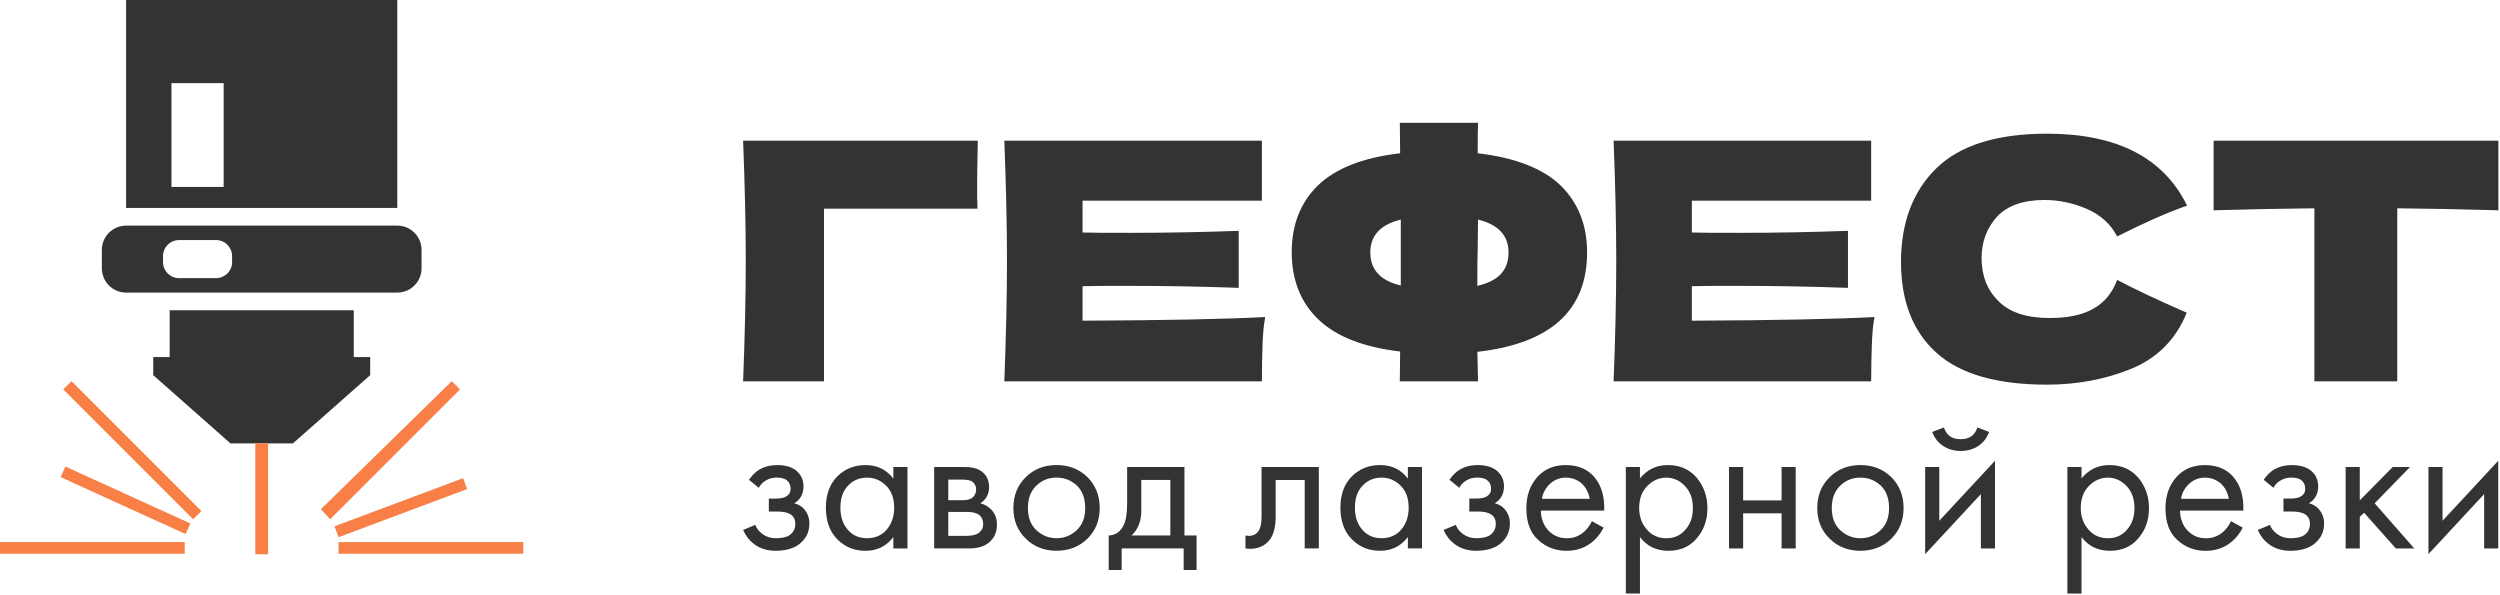 <?xml version="1.0" encoding="UTF-8"?> <svg xmlns="http://www.w3.org/2000/svg" width="1487" height="354" viewBox="0 0 1487 354" fill="none"> <path fill-rule="evenodd" clip-rule="evenodd" d="M75.002 0H236.316V123.677H75.002V0ZM100.907 184.537H210.412V212.397H220.189V223.152L174.236 263.733H159.478H151.863H137.094L91.141 223.152V212.397H100.918V184.537H100.907ZM75.002 134.19H236.316C244.253 134.19 250.74 140.678 250.74 148.615V159.611C250.74 167.548 244.253 174.036 236.316 174.036H75.002C67.066 174.036 60.578 167.548 60.578 159.611V148.615C60.578 140.678 67.066 134.19 75.002 134.19ZM106.451 142.794H128.57C133.77 142.794 138.049 147.05 138.049 152.272V155.965C138.049 161.176 133.781 165.432 128.57 165.432H106.451C101.24 165.432 96.973 161.176 96.973 155.965V152.272C96.973 147.062 101.229 142.794 106.451 142.794ZM101.988 49.45H133.034V111.173H101.988V49.45Z" fill="#333333"></path> <path fill-rule="evenodd" clip-rule="evenodd" d="M198.962 313.045L275.455 284.426L277.87 290.89L201.377 319.509L198.962 313.045ZM201.377 322.419H311.251V329.344H201.377V322.419ZM109.874 329.344H0V322.419H109.874V329.344ZM110.38 317.646L36.061 283.793L38.925 277.513L113.244 311.365L110.38 317.634V317.646ZM114.866 308.869L37.614 231.606L42.514 226.705L119.766 303.957L114.866 308.858V308.869ZM190.864 302.876L268.726 226.717L273.626 231.617L196.374 308.869L190.864 302.876Z" fill="#F87F46"></path> <path fill-rule="evenodd" clip-rule="evenodd" d="M151.852 263.733H159.478V329.678H151.852V263.733Z" fill="#F87F46"></path> <path d="M490.104 226.821H442C442.989 201.193 443.576 177.336 443.576 155.251C443.576 132.97 442.989 109.114 442 83.681H581.597C581.401 94.528 581.205 102.603 581.205 108.331C581.205 115.233 581.205 120.559 581.401 124.102H490.116V226.832L490.104 226.821ZM643.907 190.737C693.782 190.541 730.073 189.759 752.538 188.574C751.56 193.9 751.158 199.421 750.962 205.138C750.766 210.855 750.571 218.148 750.571 226.821H597.367C598.356 201.388 598.943 177.532 598.943 155.251C598.943 132.97 598.356 109.114 597.367 83.681H750.571V119.374H643.907V138.296C650.221 138.492 659.481 138.491 671.904 138.491C692.804 138.491 714.498 138.1 736.779 137.307V171.217C714.498 170.423 692.804 170.032 671.904 170.032C659.481 170.032 650.221 170.032 643.907 170.227V190.725V190.737ZM944 150.121C944 184.629 922.306 204.344 878.734 209.267L879.125 226.809H832.596L832.792 209.072C810.707 206.507 794.534 199.996 784.09 189.943C773.645 179.89 768.32 166.478 768.32 150.121C768.32 133.752 773.45 120.547 783.894 110.298C794.35 100.234 810.511 93.735 832.804 91.169L832.608 73.03H879.136C878.941 76.768 878.941 82.888 878.941 91.169C901.221 93.735 917.785 100.234 928.23 110.298C938.674 120.547 944 133.764 944 150.121ZM878.734 170.032C885.244 168.456 889.983 166.086 892.928 162.739C895.884 159.38 897.265 155.251 897.265 150.121C897.265 140.067 891.157 133.557 879.125 130.601L878.929 147.958C878.734 152.881 878.734 160.174 878.734 170.032ZM815.055 150.121C815.055 155.044 816.435 159.196 819.391 162.544C822.348 165.902 826.88 168.26 833.195 169.848V147.958V130.601C821.163 133.557 815.055 140.067 815.055 150.121ZM1006.31 190.737C1056.19 190.541 1092.48 189.759 1114.94 188.574C1113.96 193.9 1113.56 199.421 1113.37 205.138C1113.17 210.855 1112.97 218.148 1112.97 226.821H959.77C960.759 201.388 961.346 177.532 961.346 155.251C961.346 132.97 960.759 109.114 959.77 83.681H1112.97V119.374H1006.31V138.296C1012.62 138.492 1021.88 138.491 1034.31 138.491C1055.21 138.491 1076.89 138.1 1099.17 137.307V171.217C1076.89 170.423 1055.21 170.032 1034.31 170.032C1021.88 170.032 1012.62 170.032 1006.31 170.227V190.725V190.737ZM1217.48 228.788C1187.71 228.788 1165.81 222.473 1151.82 209.854C1137.82 197.236 1130.72 179.292 1130.72 155.826C1130.72 132.361 1137.82 113.634 1151.82 100.027C1165.82 86.419 1187.71 79.517 1217.48 79.517C1259.07 79.517 1286.87 93.712 1300.88 122.307C1289.05 126.448 1275.24 132.556 1259.28 140.643C1255.53 133.35 1249.42 127.829 1241.33 124.274C1233.05 120.72 1224.56 118.948 1216.1 118.948C1203.48 118.948 1194.01 122.296 1187.9 128.806C1181.79 135.512 1178.64 143.794 1178.64 153.456C1178.64 163.912 1181.99 172.585 1188.7 179.096C1195.2 185.802 1205.46 189.149 1219.06 189.149C1229.91 189.149 1238.58 187.378 1245.08 183.628C1251.59 180.085 1256.32 174.368 1259.28 166.478C1270.12 172.194 1283.93 178.705 1300.68 185.998C1294.18 201.975 1283.13 213.006 1267.74 219.321C1252.36 225.636 1235.6 228.788 1217.46 228.788H1217.48ZM1486.03 125.079C1465.32 124.481 1445.41 124.09 1425.89 123.895V226.821H1376.59V123.895C1357.07 124.09 1336.97 124.481 1316.65 125.079V83.681H1486.03V125.079Z" fill="#333333"></path> <path d="M451.329 290.155L445.485 285.381C447.36 282.701 449.454 280.596 451.674 279.308C454.71 277.559 458.207 276.627 462.291 276.627C467.191 276.627 471.044 277.801 473.724 280.009C476.52 282.459 477.923 285.496 477.923 289.223C477.923 293.766 476.048 297.16 472.436 299.368C474.76 299.955 476.635 301.013 478.038 302.52C480.258 304.97 481.42 307.892 481.42 311.377C481.42 316.622 479.326 320.706 475.128 323.869C471.746 326.319 467.076 327.607 461.359 327.607C456.229 327.607 451.904 326.204 448.418 323.524C445.738 321.534 443.633 318.854 442 315.23L449.235 312.194C450.052 314.414 451.57 316.162 453.549 317.681C455.769 319.314 458.334 320.131 461.486 320.131C465.109 320.131 467.904 319.544 469.664 318.267C471.872 316.749 473.046 314.529 473.046 311.492C473.046 309.053 472.114 307.179 470.136 305.89C468.502 304.844 465.822 304.257 462.199 304.257H457.299V296.55H461.382C464.304 296.55 466.397 296.09 467.685 295.262C469.434 294.215 470.251 292.697 470.251 290.833C470.251 288.613 469.549 286.98 468.146 285.818C466.857 284.645 464.764 284.07 461.969 284.07C459.519 284.07 457.299 284.645 455.32 285.933C453.56 286.98 452.283 288.383 451.352 290.132L451.329 290.155ZM531.364 284.668V277.789H539.761V326.215H531.364V319.44C527.166 324.927 521.679 327.619 514.789 327.619C508.267 327.619 502.654 325.399 498.11 320.844C493.567 316.3 491.231 309.997 491.231 301.945C491.231 294.008 493.567 287.831 498.11 283.276C502.654 278.847 508.14 276.627 514.789 276.627C521.794 276.627 527.281 279.308 531.364 284.679V284.668ZM515.732 284.093C511.304 284.093 507.565 285.611 504.54 288.751C501.388 291.903 499.87 296.343 499.87 301.933C499.87 307.305 501.273 311.619 504.195 315C506.99 318.382 510.844 320.131 515.744 320.131C520.644 320.131 524.612 318.382 527.534 314.885C530.444 311.377 531.847 307.064 531.847 302.048C531.847 296.332 530.214 291.903 526.947 288.751C523.681 285.6 519.942 284.093 515.744 284.093H515.732ZM555.635 277.789H573.959C578.387 277.789 581.781 278.721 584.116 280.584C586.911 282.804 588.314 285.83 588.314 289.683C588.314 293.881 586.554 297.148 583.069 299.368C585.519 299.955 587.497 301.128 589.131 302.635C591.696 305.085 592.984 308.237 592.984 311.964C592.984 316.622 591.351 320.246 587.969 322.926C585.059 325.146 581.32 326.192 576.535 326.192H555.646V277.766L555.635 277.789ZM564.032 297.505H572.9C575.121 297.505 576.984 297.045 578.272 296.101C579.791 294.928 580.607 293.306 580.607 291.086C580.607 289.108 579.791 287.578 578.272 286.428C577.099 285.611 574.89 285.254 571.509 285.254H564.043V297.505H564.032ZM564.032 318.739H574.419C578.042 318.739 580.492 318.152 582.011 317.105C583.874 315.702 584.806 313.954 584.806 311.734C584.806 309.399 583.989 307.535 582.356 306.247C580.837 305.074 578.387 304.487 574.775 304.487H564.032V318.727V318.739ZM646.874 320.361C641.974 325.146 635.786 327.596 628.435 327.596C621.085 327.596 614.897 325.146 610.112 320.361C605.212 315.587 602.761 309.514 602.761 302.152C602.761 294.802 605.2 288.613 610.112 283.84C614.897 279.054 621.074 276.604 628.435 276.604C635.786 276.604 641.974 279.054 646.874 283.84C651.648 288.613 654.109 294.802 654.109 302.152C654.109 309.502 651.659 315.575 646.874 320.361ZM640.571 288.855C637.189 285.703 633.221 284.081 628.435 284.081C623.65 284.081 619.682 285.715 616.415 288.855C613.033 292.122 611.4 296.562 611.4 302.152C611.4 307.754 613.033 312.194 616.415 315.334C619.797 318.486 623.765 320.119 628.435 320.119C633.094 320.119 637.062 318.486 640.456 315.334C643.838 312.182 645.471 307.754 645.471 302.152C645.471 296.435 643.826 292.007 640.571 288.855ZM670.432 277.778H704.503V318.497H711.738V339.029H704.043V326.204H667.165V339.029H659.458V318.497C663.542 318.382 666.452 316.277 668.442 312.194C669.73 309.514 670.42 305.2 670.42 299.357V277.778H670.432ZM696.106 318.497V285.473H678.84V303.682C678.84 310.089 676.85 315.115 672.997 318.497H696.106ZM784.435 277.778V326.204H776.038V285.485H758.772V307.305C758.772 313.609 757.484 318.279 755.034 321.315C752.239 324.697 748.385 326.446 743.37 326.446C742.795 326.446 741.852 326.33 740.805 326.215V318.509C741.622 318.624 742.208 318.739 742.68 318.739C745.36 318.739 747.454 317.692 748.742 315.587C749.789 313.827 750.375 311.147 750.375 307.294V277.778H784.446H784.435ZM837.405 284.656V277.778H845.802V326.204H837.405V319.429C833.206 324.916 827.719 327.607 820.829 327.607C814.296 327.607 808.694 325.387 804.15 320.832C799.595 316.289 797.272 309.985 797.272 301.933C797.272 293.996 799.595 287.82 804.15 283.264C808.694 278.836 814.181 276.616 820.829 276.616C827.834 276.616 833.321 279.296 837.405 284.668V284.656ZM821.772 284.081C817.344 284.081 813.606 285.599 810.58 288.74C807.429 291.891 805.91 296.332 805.91 301.922C805.91 307.294 807.314 311.607 810.224 314.989C813.03 318.371 816.872 320.119 821.772 320.119C826.673 320.119 830.641 318.371 833.563 314.874C836.473 311.366 837.876 307.052 837.876 302.037C837.876 296.32 836.243 291.891 832.976 288.74C829.709 285.588 825.982 284.081 821.784 284.081H821.772ZM867.979 290.143L862.135 285.369C864.01 282.689 866.104 280.584 868.324 279.296C871.361 277.548 874.857 276.616 878.941 276.616C883.841 276.616 887.694 277.789 890.374 279.998C893.17 282.448 894.573 285.485 894.573 289.211C894.573 293.755 892.698 297.148 889.086 299.357C891.41 299.943 893.285 301.002 894.688 302.508C896.908 304.959 898.07 307.88 898.07 311.366C898.07 316.611 895.976 320.694 891.778 323.857C888.396 326.308 883.726 327.596 878.009 327.596C872.879 327.596 868.554 326.192 865.069 323.512C862.388 321.522 860.283 318.842 858.65 315.219L865.885 312.182C866.702 314.402 868.22 316.151 870.199 317.669C872.419 319.302 874.984 320.119 878.136 320.119C881.759 320.119 884.554 319.532 886.314 318.256C888.522 316.737 889.696 314.517 889.696 311.481C889.696 309.042 888.764 307.167 886.786 305.879C885.152 304.832 882.472 304.245 878.849 304.245H873.949V296.539H878.032C880.942 296.539 883.047 296.078 884.336 295.25C886.084 294.204 886.901 292.685 886.901 290.822C886.901 288.602 886.199 286.968 884.796 285.807C883.507 284.633 881.414 284.058 878.619 284.058C876.169 284.058 873.949 284.633 871.97 285.922C870.21 286.968 868.933 288.372 868.002 290.12L867.979 290.143ZM946.853 309.985L953.846 313.839C952.213 316.99 950.234 319.555 947.899 321.66C943.459 325.629 938.099 327.619 931.796 327.619C925.262 327.619 919.66 325.514 914.99 321.2C910.217 317.002 907.87 310.698 907.87 302.301C907.87 294.951 909.964 288.763 914.289 283.863C918.487 279.077 924.204 276.627 931.312 276.627C939.364 276.627 945.553 279.538 949.636 285.496C952.903 290.155 954.421 296.228 954.191 303.705H916.497C916.612 308.605 918.13 312.562 921.052 315.61C923.962 318.647 927.586 320.154 931.899 320.154C935.753 320.154 939.019 318.98 941.814 316.645C944.034 314.782 945.668 312.562 946.83 309.997L946.853 309.985ZM917.107 296.688H945.576C944.874 292.835 943.241 289.81 940.676 287.474C937.996 285.266 934.959 284.093 931.347 284.093C927.85 284.093 924.813 285.266 922.133 287.589C919.453 290.04 917.705 293.076 917.118 296.688H917.107ZM975.437 319.44V353.051H967.04V277.789H975.437V284.553C979.762 279.308 985.237 276.616 992.012 276.616C999.247 276.616 1004.96 279.181 1009.28 284.208C1013.48 289.338 1015.58 295.4 1015.58 302.29C1015.58 309.284 1013.48 315.23 1009.28 320.142C1005.08 325.157 999.477 327.607 992.357 327.607C985.237 327.607 979.647 324.927 975.437 319.429V319.44ZM991.184 320.142C995.969 320.142 999.707 318.394 1002.62 314.897C1005.53 311.515 1006.93 307.305 1006.93 302.301C1006.93 296.7 1005.3 292.26 1002.15 289.004C998.994 285.738 995.267 284.104 991.069 284.104C986.87 284.104 983.132 285.738 979.877 289.004C976.61 292.271 974.977 296.7 974.977 302.186C974.977 307.202 976.495 311.515 979.532 314.908C982.442 318.417 986.41 320.154 991.195 320.154L991.184 320.142ZM1028.41 326.215V277.789H1036.82V297.62H1059.68V277.789H1068.08V326.215H1059.68V305.327H1036.82V326.215H1028.41ZM1125.02 320.372C1120.12 325.157 1113.93 327.607 1106.58 327.607C1099.23 327.607 1093.04 325.157 1088.26 320.372C1083.35 315.598 1080.9 309.525 1080.9 302.163C1080.9 294.813 1083.34 288.625 1088.26 283.851C1093.04 279.066 1099.22 276.616 1106.58 276.616C1113.93 276.616 1120.12 279.066 1125.02 283.851C1129.79 288.625 1132.25 294.813 1132.25 302.163C1132.25 309.514 1129.8 315.587 1125.02 320.372ZM1118.71 288.866C1115.33 285.715 1111.36 284.093 1106.58 284.093C1101.79 284.093 1097.83 285.726 1094.56 288.866C1091.18 292.133 1089.54 296.573 1089.54 302.163C1089.54 307.765 1091.18 312.205 1094.56 315.345C1097.94 318.497 1101.91 320.131 1106.58 320.131C1111.24 320.131 1115.21 318.497 1118.6 315.345C1121.98 312.194 1123.61 307.765 1123.61 302.163C1123.61 296.447 1121.97 292.018 1118.71 288.866ZM1145.09 277.789H1153.49V309.755L1186.63 274.051V326.215H1178.23V293.893L1145.09 329.597V277.789ZM1149.29 256.912L1156.28 254.22C1157.69 258.89 1160.95 261.225 1166.21 261.225C1171.45 261.225 1174.72 258.89 1176.12 254.22L1183.12 256.912C1181.83 260.409 1179.74 263.204 1176.83 265.194C1173.79 267.172 1170.29 268.231 1166.21 268.231C1162.13 268.231 1158.62 267.184 1155.71 265.194C1152.67 263.204 1150.58 260.409 1149.29 256.912ZM1238.09 319.44V353.051H1229.68V277.789H1238.09V284.553C1242.4 279.308 1247.89 276.616 1254.65 276.616C1261.89 276.616 1267.6 279.181 1271.92 284.208C1276.12 289.338 1278.22 295.4 1278.22 302.29C1278.22 309.284 1276.12 315.23 1271.92 320.142C1267.72 325.157 1262.12 327.607 1255 327.607C1247.88 327.607 1242.29 324.927 1238.09 319.429V319.44ZM1253.84 320.142C1258.62 320.142 1262.36 318.394 1265.27 314.897C1268.18 311.515 1269.58 307.305 1269.58 302.301C1269.58 296.7 1267.95 292.26 1264.81 289.004C1261.66 285.738 1257.92 284.104 1253.72 284.104C1249.52 284.104 1245.78 285.738 1242.53 289.004C1239.26 292.271 1237.63 296.7 1237.63 302.186C1237.63 307.202 1239.15 311.515 1242.18 314.908C1245.09 318.417 1249.06 320.154 1253.85 320.154L1253.84 320.142ZM1326.99 309.997L1334 313.85C1332.35 317.002 1330.37 319.567 1328.04 321.672C1323.61 325.64 1318.24 327.63 1311.94 327.63C1305.4 327.63 1299.8 325.525 1295.14 321.212C1290.36 317.013 1288.02 310.71 1288.02 302.313C1288.02 294.963 1290.13 288.774 1294.44 283.874C1298.64 279.089 1304.36 276.639 1311.48 276.639C1319.53 276.639 1325.7 279.549 1329.79 285.507C1333.06 290.166 1334.57 296.239 1334.34 303.716H1296.66C1296.78 308.616 1298.29 312.573 1301.2 315.621C1304.11 318.658 1307.74 320.165 1312.05 320.165C1315.9 320.165 1319.17 318.992 1321.98 316.657C1324.19 314.793 1325.82 312.573 1326.99 310.008V309.997ZM1297.25 296.7H1325.72C1325.01 292.846 1323.39 289.821 1320.82 287.486C1318.14 285.277 1315.1 284.104 1311.49 284.104C1307.98 284.104 1304.95 285.277 1302.27 287.601C1299.59 290.051 1297.83 293.088 1297.26 296.7H1297.25Z" fill="#333333"></path> <path d="M1352.25 290.153L1346.42 285.379C1348.29 282.699 1350.39 280.594 1352.61 279.306C1355.65 277.557 1359.14 276.626 1363.23 276.626C1368.13 276.626 1371.97 277.799 1374.66 280.007C1377.46 282.458 1378.86 285.494 1378.86 289.221C1378.86 293.765 1377 297.158 1373.37 299.366C1375.71 299.953 1377.57 301.011 1378.97 302.518C1381.19 304.968 1382.36 307.89 1382.36 311.375C1382.36 316.62 1380.25 320.704 1376.05 323.867C1372.67 326.317 1368 327.606 1362.28 327.606C1357.15 327.606 1352.83 326.202 1349.33 323.522C1346.65 321.532 1344.56 318.852 1342.91 315.229L1350.15 312.192C1350.97 314.412 1352.48 316.16 1354.46 317.679C1356.68 319.312 1359.25 320.129 1362.4 320.129C1366.02 320.129 1368.82 319.542 1370.57 318.265C1372.79 316.747 1373.95 314.527 1373.95 311.49C1373.95 309.052 1373.02 307.177 1371.04 305.888C1369.39 304.842 1366.71 304.255 1363.1 304.255H1358.2V296.548H1362.28C1365.19 296.548 1367.3 296.088 1368.59 295.26C1370.34 294.213 1371.15 292.695 1371.15 290.831C1371.15 288.611 1370.45 286.978 1369.05 285.816C1367.76 284.643 1365.67 284.068 1362.86 284.068C1360.42 284.068 1358.2 284.643 1356.21 285.931C1354.46 286.978 1353.17 288.381 1352.24 290.13L1352.25 290.153ZM1395.19 277.787H1403.59V297.618L1423.19 277.787H1433.45L1412.46 299.366L1436.02 326.214H1425.05L1406.16 304.98L1403.59 307.418V326.214H1395.19V277.787ZM1444.44 277.787H1452.83V309.753L1485.97 274.049V326.214H1477.58V293.891L1444.44 329.595V277.787Z" fill="#333333"></path> </svg> 